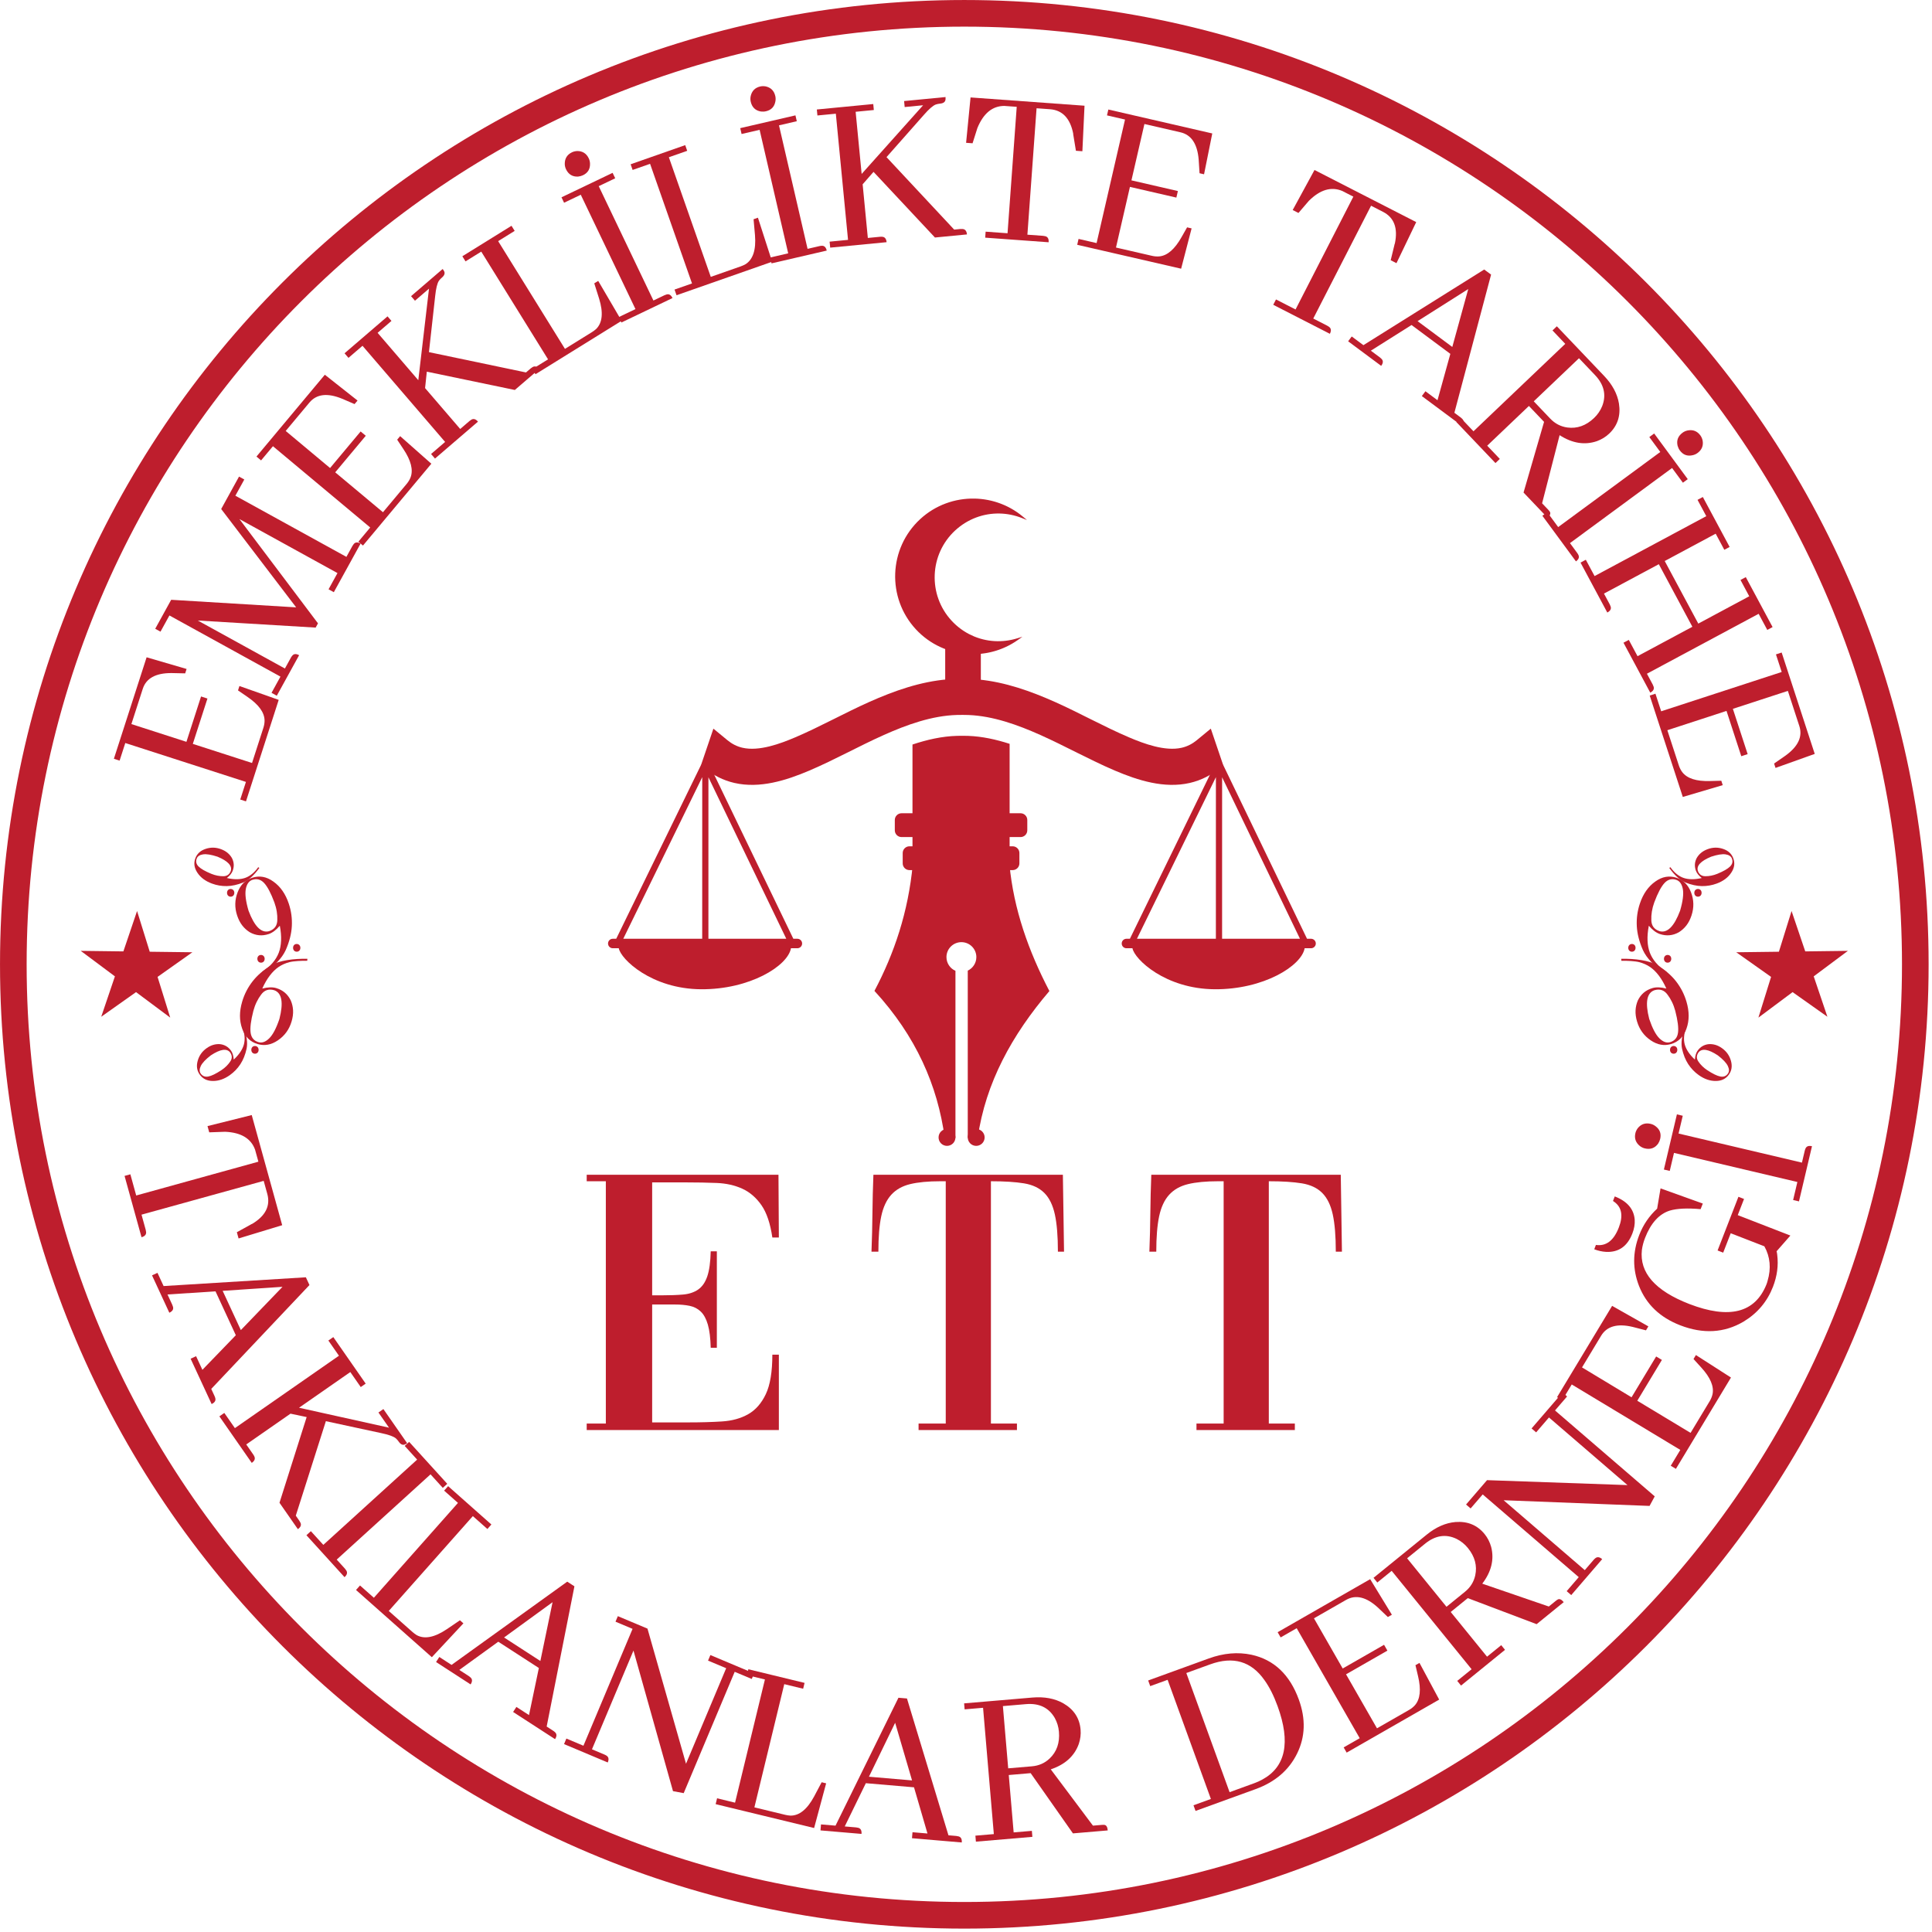 <svg width="435" height="435" viewBox="0 0 435 435" fill="none" xmlns="http://www.w3.org/2000/svg">
<path d="M28.045 264.763L29.351 264.401L30.669 269.171L58.178 261.561L57.428 258.849C56.516 256.328 54.27 254.987 50.694 254.823L47.109 254.951L46.721 253.547L56.678 251.06L63.538 275.859L53.718 278.845L53.329 277.44L56.471 275.707C56.528 275.653 56.624 275.611 56.758 275.572C59.788 273.763 60.928 271.501 60.177 268.791L59.372 265.879L31.864 273.487L32.808 276.901C32.853 277.068 32.883 277.239 32.897 277.416C32.944 277.979 32.6 278.364 31.864 278.568L28.045 264.763Z" fill="#BE1E2D"/>
<path d="M63.607 289.735L50.133 290.638L54.227 299.477L63.607 289.735ZM42.92 305.921L44.148 305.351L45.571 308.422L53.097 300.633L48.523 290.754L37.714 291.457L38.785 293.77C38.858 293.929 38.913 294.094 38.958 294.266C39.096 294.814 38.819 295.249 38.126 295.569L34.23 287.155L35.458 286.589L36.836 289.563L68.867 287.589L69.677 289.335L47.563 312.722L48.307 314.329C48.38 314.486 48.438 314.651 48.479 314.823C48.617 315.373 48.34 315.807 47.647 316.127L42.92 305.921Z" fill="#BE1E2D"/>
<path d="M49.395 318.902L50.506 318.129L52.887 321.549L76.315 305.248L73.935 301.826L75.047 301.054L82.335 311.529L81.223 312.304L78.874 308.925L67.33 316.957L87.59 321.45L85.209 318.032L86.321 317.258L91.675 324.953C91.533 325.052 91.379 325.137 91.218 325.208C90.702 325.44 90.226 325.241 89.79 324.616C89.593 324.33 89.375 324.08 89.141 323.862C88.619 323.42 87.494 323.018 85.763 322.657L73.371 319.985L66.599 341.258L67.402 342.412C67.502 342.556 67.586 342.708 67.658 342.87C67.889 343.385 67.691 343.861 67.065 344.297L62.929 338.356L69.047 319.06L65.407 318.294L55.445 325.225L57.021 327.492C57.121 327.634 57.203 327.786 57.277 327.948C57.507 328.464 57.31 328.94 56.683 329.377L49.395 318.902Z" fill="#BE1E2D"/>
<path d="M68.994 345.664L69.995 344.752L72.798 347.836L93.92 328.64L91.119 325.558L92.12 324.646L100.702 334.09L99.7 335.001L96.934 331.956L75.81 351.15L77.667 353.193C77.783 353.322 77.886 353.464 77.979 353.614C78.274 354.096 78.14 354.593 77.575 355.106L68.994 345.664Z" fill="#BE1E2D"/>
<path d="M80.162 357.993L81.061 356.98L84.18 359.744L103.114 338.387L99.996 335.624L100.894 334.612L110.637 343.248L109.74 344.263L106.465 341.359L87.529 362.715L92.869 367.449C93.154 367.701 93.477 367.943 93.836 368.167C95.589 369.117 97.838 368.677 100.581 366.837L103.558 364.815L104.338 365.505L97.233 373.128L80.162 357.993Z" fill="#BE1E2D"/>
<path d="M124.413 360.742L113.493 368.685L121.666 373.982L124.413 360.742ZM115.53 385.458L116.268 384.323L119.109 386.162L121.326 375.559L112.19 369.641L103.417 375.995L105.56 377.383C105.705 377.478 105.84 377.587 105.968 377.71C106.377 378.099 106.374 378.614 105.96 379.255L98.18 374.214L98.914 373.077L101.669 374.862L127.718 356.118L129.336 357.166L123.085 388.742L124.572 389.705C124.717 389.799 124.854 389.909 124.98 390.031C125.389 390.422 125.386 390.937 124.97 391.577L115.53 385.458Z" fill="#BE1E2D"/>
<path d="M159.947 372.644L169.788 376.783L169.264 378.031L165.423 376.416L153.939 403.735L151.528 403.286L142.631 371.636L133.284 393.867L136.117 395.058C136.277 395.124 136.429 395.207 136.577 395.306C137.048 395.616 137.136 396.126 136.84 396.83L126.999 392.692L127.523 391.444L131.364 393.059L142.425 366.747L138.584 365.132L139.109 363.886L145.783 366.69L154.46 397.118L163.503 375.608L159.421 373.894L159.947 372.644Z" fill="#BE1E2D"/>
<path d="M161.134 406.213L161.452 404.897L165.502 405.879L172.227 378.141L168.178 377.16L168.498 375.844L181.152 378.911L180.832 380.227L176.58 379.196L169.855 406.935L176.788 408.616C177.162 408.707 177.556 408.767 177.978 408.796C179.974 408.816 181.754 407.373 183.316 404.464L184.999 401.283L186.011 401.527L183.303 411.588L161.134 406.213Z" fill="#BE1E2D"/>
<path d="M201.546 387.893L195.648 400.038L205.352 400.869L201.546 387.893ZM205.338 413.883L205.454 412.534L208.826 412.822L205.794 402.422L194.948 401.495L190.197 411.233L192.74 411.449C192.912 411.463 193.082 411.497 193.254 411.543C193.797 411.697 194.038 412.153 193.973 412.913L184.737 412.125L184.852 410.775L188.121 411.054L202.289 382.258L204.209 382.423L213.549 413.226L215.313 413.375C215.486 413.393 215.657 413.425 215.829 413.473C216.372 413.623 216.613 414.082 216.548 414.841L205.338 413.883Z" fill="#BE1E2D"/>
<path d="M225.807 384.137L227.002 398.149L232.346 397.695C233.902 397.561 235.228 396.979 236.327 395.943C237.938 394.412 238.638 392.4 238.424 389.909C238.331 388.804 238.015 387.767 237.482 386.801C236.132 384.479 233.971 383.443 230.995 383.695L225.807 384.137ZM219.73 414.66L219.615 413.309L223.767 412.955L221.343 384.517L217.191 384.872L217.076 383.523L232.438 382.213C235.136 381.984 237.454 382.413 239.395 383.501C241.776 384.868 243.078 386.847 243.299 389.441C243.391 390.513 243.255 391.589 242.894 392.665C241.907 395.397 239.804 397.301 236.586 398.377L246.083 411.053L248.055 410.887C248.295 410.867 248.504 410.865 248.68 410.885C249.106 410.953 249.35 411.369 249.415 412.129L241.578 412.796L232.058 399.233L227.128 399.655L228.23 412.575L232.331 412.225L232.446 413.576L219.73 414.66Z" fill="#BE1E2D"/>
<path d="M267.106 376.69L276.848 403.518L282.378 401.507C283.032 401.272 283.65 400.992 284.236 400.668C289.474 397.804 290.62 392.311 287.669 384.183C286.804 381.802 285.813 379.834 284.694 378.282C281.716 374.044 277.646 372.862 272.49 374.735L267.106 376.69ZM272.176 373.407C275.505 372.199 278.709 371.922 281.792 372.578C286.853 373.695 290.402 377.059 292.441 382.672C294.017 387.014 293.893 391.05 292.069 394.775C290.226 398.55 287.101 401.235 282.694 402.835L269.184 407.74L268.721 406.468L272.637 405.046L262.896 378.218L258.978 379.64L258.517 378.368L272.176 373.407Z" fill="#BE1E2D"/>
<path d="M312.484 364.083L310.635 362.32C310.536 362.219 310.403 362.092 310.24 361.946C307.631 359.56 305.243 358.987 303.073 360.231L295.844 364.374L302.317 375.671L311.627 370.336L312.379 371.647L303.068 376.983L310.035 389.138L317.265 384.995C317.777 384.702 318.216 384.348 318.581 383.94C319.764 382.583 319.999 380.407 319.284 377.414L318.699 374.927L319.604 374.411L324.039 382.674L303.207 394.611L302.533 393.436L306.148 391.366L291.957 366.602L288.343 368.672L287.669 367.498L308.501 355.559L313.388 363.564L312.484 364.083Z" fill="#BE1E2D"/>
<path d="M316.82 350.859L325.685 361.774L329.849 358.391C331.063 357.406 331.832 356.178 332.157 354.706C332.628 352.534 332.076 350.476 330.501 348.536C329.8 347.674 328.957 346.995 327.972 346.498C325.551 345.332 323.181 345.692 320.861 347.574L316.82 350.859ZM328.959 379.514L328.104 378.463L331.339 375.836L313.344 353.682L310.109 356.31L309.256 355.258L321.223 345.539C323.324 343.831 325.483 342.883 327.699 342.692C330.436 342.482 332.625 343.387 334.268 345.408C334.947 346.246 335.439 347.208 335.745 348.303C336.465 351.116 335.797 353.875 333.74 356.572L348.723 361.716L350.257 360.468C350.447 360.315 350.62 360.198 350.776 360.114C351.165 359.934 351.601 360.14 352.081 360.731L345.977 365.69L330.479 359.826L326.637 362.946L334.815 373.011L338.009 370.419L338.863 371.468L328.959 379.514Z" fill="#BE1E2D"/>
<path d="M344.842 321.622L351.81 313.533L352.835 314.416L350.117 317.572L372.573 336.912L371.405 339.066L338.55 337.786L356.822 353.522L358.827 351.196C358.941 351.062 359.069 350.944 359.207 350.833C359.647 350.482 360.159 350.553 360.738 351.052L353.77 359.144L352.745 358.26L355.465 355.101L333.837 336.477L331.118 339.634L330.091 338.75L334.815 333.264L366.437 334.377L348.758 319.15L345.869 322.505L344.842 321.622Z" fill="#BE1E2D"/>
<path d="M370.6 299.534L368.128 298.895C367.992 298.852 367.814 298.807 367.601 298.76C364.161 297.943 361.794 298.604 360.504 300.744L356.2 307.88L367.352 314.606L372.892 305.416L374.184 306.196L368.645 315.386L380.642 322.619L384.946 315.483C385.25 314.978 385.464 314.456 385.584 313.922C385.957 312.16 385.104 310.146 383.024 307.878L381.305 305.99L381.844 305.096L389.737 310.162L377.338 330.722L376.178 330.024L378.33 326.454L353.888 311.718L351.737 315.284L350.577 314.586L362.976 294.024L371.137 298.642L370.6 299.534Z" fill="#BE1E2D"/>
<path d="M386.724 281.552L387.986 282.041L389.682 277.672L397.257 280.611C398.572 282.983 398.813 285.575 397.985 288.379C397.918 288.652 397.832 288.917 397.733 289.176C395.168 295.593 389.38 297.071 380.368 293.609C372.664 290.621 369.102 286.557 369.68 281.417C369.801 280.533 370.036 279.639 370.388 278.733C371.681 275.4 373.54 273.344 375.962 272.572C377.602 272.091 379.917 271.981 382.904 272.248L383.394 270.985L373.88 267.573L373.114 272.136C371.32 273.785 369.976 275.761 369.085 278.059C367.578 281.943 367.562 285.773 369.038 289.549C370.674 293.687 373.758 296.633 378.29 298.391C383.47 300.401 388.232 300.127 392.577 297.567C395.692 295.685 397.894 293.076 399.19 289.743C400.132 287.313 400.452 284.905 400.149 282.516C400.12 282.207 400.073 281.947 400.006 281.733L403.113 278.191L391.265 273.593L392.678 269.951L391.417 269.463L386.724 281.552ZM364.482 276.384C365.488 273.796 365.168 271.883 363.525 270.649C363.408 270.567 363.29 270.484 363.173 270.403L363.57 269.381C366.385 270.473 367.884 272.229 368.064 274.645C368.125 275.636 367.948 276.668 367.533 277.736C366.416 280.617 364.448 281.996 361.628 281.869C360.718 281.815 359.826 281.617 358.953 281.279L359.329 280.305C361.622 280.636 363.34 279.331 364.482 276.384Z" fill="#BE1E2D"/>
<path d="M405.049 270.498L403.732 270.187L404.688 266.133L376.909 259.581L375.952 263.637L374.633 263.326L377.564 250.906L378.881 251.217L377.936 255.222L405.716 261.771L406.35 259.085C406.389 258.917 406.446 258.751 406.52 258.591C406.748 258.075 407.236 257.905 407.978 258.079L405.049 270.498ZM372.76 253.573C373.73 254.302 374.076 255.257 373.797 256.439C373.708 256.81 373.553 257.167 373.33 257.507C372.594 258.511 371.601 258.863 370.352 258.57C369.945 258.474 369.577 258.298 369.244 258.041C368.282 257.279 367.941 256.307 368.22 255.125C368.306 254.751 368.484 254.383 368.748 254.018C369.502 253.09 370.47 252.765 371.654 253.043C372.06 253.139 372.428 253.317 372.76 253.573Z" fill="#BE1E2D"/>
<path d="M41.692 151.612L39.139 151.555C38.998 151.546 38.816 151.542 38.595 151.544C35.06 151.535 32.908 152.719 32.142 155.099L29.584 163.03L41.976 167.027L45.268 156.815L46.707 157.279L43.414 167.49L56.748 171.79L59.306 163.859C59.486 163.298 59.575 162.742 59.568 162.194C59.53 160.392 58.239 158.627 55.695 156.894L53.59 155.45L53.91 154.458L62.752 157.583L55.384 180.434L54.095 180.018L55.374 176.052L28.21 167.294L26.93 171.259L25.642 170.843L33.01 147.992L42.012 150.622L41.692 151.612Z" fill="#BE1E2D"/>
<path d="M55.007 107.962L52.995 111.612L77.995 125.382L79.353 122.919C79.438 122.767 79.535 122.624 79.65 122.487C80.01 122.052 80.525 122.018 81.193 122.387L75.162 133.335L73.977 132.682L75.985 129.032L53.905 116.87L71.594 140.35L71.069 141.307L44.535 139.714L64.149 150.519L65.507 148.056C65.59 147.904 65.691 147.76 65.806 147.626C66.165 147.188 66.677 147.155 67.347 147.523L62.321 156.647L61.137 155.994L63.146 152.344L38.146 138.574L36.135 142.223L34.949 141.57L38.542 135.046L66.681 136.75L49.801 114.608L53.819 107.308L55.007 107.962Z" fill="#BE1E2D"/>
<path d="M79.833 90.983L77.486 89.973C77.358 89.91 77.192 89.838 76.986 89.76C73.713 88.425 71.274 88.717 69.67 90.636L64.326 97.031L74.318 105.378L81.198 97.147L82.358 98.115L75.477 106.348L86.229 115.332L91.573 108.937C91.95 108.484 92.241 108.001 92.441 107.49C93.081 105.808 92.543 103.685 90.835 101.126L89.425 98.999L90.093 98.198L97.12 104.41L81.725 122.834L80.685 121.966L83.357 118.768L61.454 100.468L58.782 103.665L57.745 102.796L73.138 84.372L80.501 90.184L79.833 90.983Z" fill="#BE1E2D"/>
<path d="M97.941 103.248L97.058 102.221L100.22 99.505L81.62 77.856L78.461 80.572L77.578 79.544L87.256 71.229L88.137 72.256L85.018 74.937L94.182 85.604L96.593 64.993L93.433 67.708L92.55 66.681L99.661 60.572C99.776 60.704 99.873 60.848 99.961 61C100.246 61.491 100.096 61.984 99.517 62.481C99.253 62.708 99.024 62.949 98.833 63.205C98.446 63.768 98.161 64.928 97.978 66.687L96.58 79.285L118.43 83.859L119.5 82.943C119.632 82.831 119.773 82.731 119.928 82.643C120.416 82.36 120.91 82.508 121.408 83.087L115.917 87.805L96.1 83.681L95.709 87.381L103.618 96.587L105.712 94.788C105.842 94.676 105.985 94.576 106.138 94.488C106.63 94.205 107.124 94.355 107.62 94.933L97.941 103.248Z" fill="#BE1E2D"/>
<path d="M120.569 84.257L119.854 83.106L123.397 80.91L108.357 56.653L104.815 58.849L104.101 57.698L115.167 50.837L115.881 51.987L112.162 54.293L127.202 78.55L133.266 74.79C133.593 74.589 133.914 74.349 134.23 74.07C135.646 72.663 135.866 70.382 134.89 67.228L133.803 63.794L134.69 63.246L139.957 72.236L120.569 84.257Z" fill="#BE1E2D"/>
<path d="M132.845 36.849C132.885 38.062 132.358 38.93 131.262 39.454C130.915 39.618 130.542 39.721 130.139 39.761C128.894 39.817 127.994 39.265 127.439 38.105C127.262 37.73 127.167 37.333 127.159 36.913C127.15 35.685 127.694 34.81 128.79 34.286C129.134 34.121 129.531 34.026 129.982 34.004C131.177 34.009 132.038 34.56 132.562 35.656C132.742 36.032 132.835 36.43 132.845 36.849ZM139.905 72.616L139.321 71.393L143.079 69.596L130.765 43.848L127.005 45.646L126.423 44.425L137.933 38.918L138.518 40.14L134.806 41.916L147.121 67.662L149.611 66.472C149.767 66.397 149.931 66.338 150.103 66.293C150.65 66.149 151.089 66.421 151.418 67.109L139.905 72.616Z" fill="#BE1E2D"/>
<path d="M152.324 66.477L151.874 65.198L155.808 63.821L146.369 36.885L142.438 38.262L141.99 36.985L154.278 32.678L154.726 33.957L150.597 35.403L160.034 62.339L166.769 59.979C167.129 59.854 167.494 59.689 167.864 59.486C169.55 58.417 170.258 56.238 169.989 52.946L169.67 49.361L170.654 49.017L173.852 58.933L152.324 66.477Z" fill="#BE1E2D"/>
<path d="M174.579 22.851C174.355 24.044 173.651 24.776 172.468 25.049C172.095 25.136 171.708 25.155 171.304 25.105C170.079 24.889 169.32 24.156 169.032 22.905C168.938 22.499 168.932 22.092 169.014 21.679C169.272 20.48 169.991 19.743 171.176 19.468C171.548 19.381 171.956 19.377 172.402 19.452C173.568 19.716 174.287 20.441 174.563 21.625C174.656 22.031 174.662 22.44 174.579 22.851ZM173.714 59.297L173.407 57.979L177.466 57.039L171.031 29.232L166.971 30.171L166.666 28.852L179.098 25.975L179.402 27.293L175.394 28.221L181.828 56.029L184.519 55.407C184.688 55.367 184.862 55.345 185.039 55.339C185.603 55.316 185.972 55.676 186.143 56.42L173.714 59.297Z" fill="#BE1E2D"/>
<path d="M186.923 55.757L186.791 54.409L190.939 54.008L188.193 25.599L184.045 26L183.915 24.651L196.617 23.425L196.748 24.771L192.651 25.169L194.004 39.166L207.84 23.701L203.693 24.101L203.563 22.753L212.895 21.852C212.911 22.025 212.911 22.198 212.893 22.374C212.843 22.938 212.439 23.256 211.677 23.329C211.332 23.362 211.005 23.429 210.703 23.529C210.063 23.765 209.161 24.549 208 25.882L199.604 35.38L214.839 51.698L216.237 51.562C216.409 51.546 216.584 51.547 216.76 51.565C217.324 51.615 217.643 52.021 217.716 52.782L210.509 53.478L196.68 38.697L194.229 41.498L195.397 53.577L198.144 53.312C198.317 53.294 198.492 53.297 198.669 53.313C199.229 53.364 199.551 53.77 199.623 54.529L186.923 55.757Z" fill="#BE1E2D"/>
<path d="M221.822 53.511L221.92 52.16L226.854 52.519L228.92 24.051L226.116 23.848C223.432 23.861 221.414 25.527 220.061 28.839L218.977 32.26L217.522 32.154L218.524 21.939L244.185 23.802L243.704 34.052L242.249 33.947L241.67 30.407C241.64 30.335 241.63 30.231 241.641 30.092C240.952 26.63 239.204 24.796 236.402 24.593L233.388 24.375L231.324 52.843L234.854 53.097C235.029 53.111 235.2 53.142 235.37 53.188C235.916 53.332 236.162 53.785 236.106 54.547L221.822 53.511Z" fill="#BE1E2D"/>
<path d="M270.084 39.008L269.923 36.46C269.919 36.316 269.907 36.135 269.887 35.917C269.593 32.393 268.228 30.351 265.792 29.789L257.672 27.92L254.751 40.608L265.207 43.016L264.865 44.488L254.411 42.081L251.268 55.735L259.389 57.603C259.964 57.736 260.524 57.776 261.072 57.724C262.863 57.532 264.509 56.092 266.019 53.411L267.28 51.189L268.295 51.424L265.937 60.5L242.54 55.115L242.843 53.795L246.904 54.729L253.305 26.915L249.245 25.98L249.551 24.66L272.948 30.047L271.1 39.241L270.084 39.008Z" fill="#BE1E2D"/>
<path d="M286.679 68.627L287.297 67.422L291.701 69.678L304.714 44.276L302.211 42.992C299.735 41.959 297.229 42.703 294.69 45.226L292.357 47.951L291.058 47.287L295.967 38.274L318.869 50.006L314.422 59.255L313.123 58.591L313.973 55.104C313.973 55.027 314.005 54.927 314.069 54.803C314.785 51.348 313.893 48.978 311.389 47.695L308.701 46.318L295.687 71.72L298.839 73.335C298.993 73.414 299.141 73.51 299.279 73.619C299.725 73.964 299.774 74.479 299.427 75.158L286.679 68.627Z" fill="#BE1E2D"/>
<path d="M330.583 65.082L319.176 72.308L326.993 78.119L330.583 65.082ZM320.135 89.179L320.944 88.092L323.66 90.112L326.552 79.672L317.816 73.179L308.653 78.958L310.701 80.48C310.839 80.583 310.968 80.702 311.088 80.832C311.471 81.248 311.436 81.763 310.98 82.375L303.54 76.844L304.347 75.758L306.98 77.715L334.177 60.682L335.725 61.83L327.463 92.939L328.884 93.996C329.023 94.099 329.153 94.218 329.272 94.348C329.655 94.762 329.617 95.278 329.164 95.891L320.135 89.179Z" fill="#BE1E2D"/>
<path d="M355.516 80.66L345.335 90.36L349.035 94.244C350.112 95.376 351.399 96.046 352.891 96.254C355.094 96.552 357.1 95.839 358.911 94.115C359.716 93.35 360.326 92.455 360.744 91.434C361.714 88.928 361.168 86.594 359.108 84.431L355.516 80.66ZM327.908 95.023L328.887 94.088L331.762 97.106L352.427 77.418L349.552 74.402L350.532 73.467L361.166 84.628C363.036 86.588 364.151 88.666 364.515 90.862C364.942 93.574 364.211 95.827 362.326 97.624C361.546 98.366 360.624 98.932 359.559 99.326C356.811 100.266 354.008 99.816 351.155 97.98L347.211 113.32L348.576 114.752C348.743 114.928 348.875 115.092 348.968 115.242C349.18 115.615 349.011 116.066 348.458 116.592L343.034 110.899L347.655 94.986L344.242 91.403L334.852 100.35L337.69 103.327L336.711 104.262L327.908 95.023Z" fill="#BE1E2D"/>
<path d="M381.087 102.497C379.904 102.764 378.952 102.409 378.232 101.429C378.005 101.121 377.836 100.773 377.723 100.383C377.435 99.172 377.808 98.185 378.843 97.424C379.179 97.177 379.551 97.011 379.963 96.924C381.167 96.687 382.128 97.055 382.848 98.035C383.073 98.341 383.241 98.716 383.348 99.153C383.565 100.329 383.185 101.279 382.207 101.997C381.871 102.244 381.499 102.411 381.087 102.497ZM347.273 116.123L348.364 115.32L350.833 118.676L373.824 101.763L371.355 98.407L372.445 97.605L380.007 107.884L378.915 108.685L376.477 105.371L353.488 122.284L355.121 124.508C355.225 124.647 355.313 124.799 355.389 124.959C355.633 125.468 355.448 125.949 354.835 126.401L347.273 116.123Z" fill="#BE1E2D"/>
<path d="M355.863 126.672L357.056 126.032L359.027 129.704L384.179 116.216L382.209 112.544L383.403 111.903L389.435 123.149L388.239 123.789L386.295 120.163L374.82 126.316L382.379 140.408L393.851 134.255L391.883 130.583L393.076 129.943L399.107 141.188L397.912 141.828L395.968 138.201L370.816 151.691L372.119 154.123C372.201 154.276 372.267 154.437 372.32 154.607C372.491 155.144 372.24 155.595 371.565 155.956L365.536 144.711L366.729 144.071L368.699 147.743L381.047 141.121L373.491 127.031L361.143 133.651L362.447 136.084C362.528 136.237 362.595 136.397 362.647 136.568C362.819 137.105 362.565 137.556 361.892 137.917L355.863 126.672Z" fill="#BE1E2D"/>
<path d="M399.445 171.912L401.546 170.458C401.666 170.382 401.815 170.278 401.991 170.148C404.861 168.08 405.906 165.857 405.131 163.482L402.546 155.558L390.167 159.598L393.495 169.798L392.059 170.266L388.733 160.066L375.413 164.412L377.997 172.334C378.181 172.894 378.434 173.397 378.762 173.837C379.851 175.273 381.931 175.944 385.009 175.854L387.562 175.788L387.883 176.778L378.891 179.438L371.443 156.612L372.731 156.193L374.023 160.153L401.157 151.301L399.865 147.34L401.151 146.92L408.599 169.746L399.769 172.901L399.445 171.912Z" fill="#BE1E2D"/>
<path d="M3 217.12C3 335.376 98.865 431.24 217.12 431.24C335.376 431.24 431.241 335.376 431.241 217.12C431.241 98.864 335.376 3 217.12 3C98.865 3 3 98.864 3 217.12Z" stroke="#BE1E2D" stroke-width="5.995" stroke-miterlimit="10"/>
<path d="M146.837 320.26H155.197C157.838 320.26 160.295 320.19 162.566 320.046C164.834 319.903 166.802 319.355 168.47 318.408C170.135 317.46 171.455 315.952 172.434 313.883C173.41 311.815 173.899 308.855 173.899 305.007H175.365V321.984H132.099V320.519H136.407V265.964H132.099V264.499H175.278L175.365 278.632H173.899C173.439 275.474 172.619 273.046 171.442 271.351C170.263 269.656 168.827 268.42 167.134 267.644C165.438 266.87 163.513 266.438 161.359 266.351C159.205 266.266 156.891 266.222 154.422 266.222H146.837V291.647H149.078C150.858 291.647 152.423 291.591 153.774 291.475C155.123 291.36 156.259 290.987 157.179 290.355C158.097 289.723 158.787 288.732 159.247 287.382C159.707 286.032 159.966 284.148 160.023 281.736H161.402V303.455H160.023C159.966 301.272 159.75 299.534 159.377 298.24C159.002 296.948 158.473 295.971 157.782 295.31C157.093 294.651 156.259 294.219 155.282 294.018C154.306 293.816 153.185 293.715 151.922 293.715H146.837V320.26Z" fill="#BE1E2D"/>
<path d="M212.94 265.964H211.734C208.976 265.964 206.706 266.179 204.926 266.611C203.144 267.042 201.722 267.846 200.659 269.023C199.595 270.202 198.85 271.811 198.418 273.85C197.987 275.89 197.772 278.547 197.772 281.823H196.22C196.335 278.835 196.407 275.932 196.436 273.118C196.464 270.303 196.535 267.43 196.651 264.499H239.312C239.37 267.43 239.414 270.303 239.443 273.118C239.471 275.932 239.515 278.835 239.572 281.823H238.194C238.194 278.318 237.963 275.518 237.503 273.419C237.043 271.323 236.254 269.714 235.132 268.592C234.012 267.472 232.49 266.755 230.566 266.438C228.64 266.123 226.155 265.964 223.11 265.964V320.519H228.971V321.984H206.822V320.519H212.94V265.964Z" fill="#BE1E2D"/>
<path d="M275.51 265.964H274.304C271.546 265.964 269.276 266.179 267.496 266.611C265.714 267.042 264.292 267.846 263.229 269.023C262.165 270.202 261.42 271.811 260.988 273.85C260.557 275.89 260.342 278.547 260.342 281.823H258.79C258.905 278.835 258.977 275.932 259.006 273.118C259.034 270.303 259.105 267.43 259.221 264.499H301.882C301.94 267.43 301.984 270.303 302.013 273.118C302.041 275.932 302.085 278.835 302.142 281.823H300.764C300.764 278.318 300.533 275.518 300.073 273.419C299.613 271.323 298.824 269.714 297.702 268.592C296.582 267.472 295.06 266.755 293.136 266.438C291.21 266.123 288.725 265.964 285.68 265.964V320.519H291.541V321.984H269.392V320.519H275.51V265.964Z" fill="#BE1E2D"/>
<path d="M219.523 147.285C219.63 147.282 219.738 147.275 219.845 147.271C219.989 147.265 220.133 147.259 220.275 147.25C220.387 147.242 220.499 147.231 220.611 147.221C220.75 147.209 220.889 147.198 221.027 147.182C221.141 147.17 221.254 147.154 221.367 147.139C221.505 147.122 221.641 147.103 221.775 147.082C221.89 147.065 222.005 147.045 222.119 147.025C222.254 147.001 222.389 146.977 222.522 146.95C222.637 146.927 222.75 146.903 222.865 146.878C222.998 146.849 223.131 146.818 223.265 146.785C223.378 146.758 223.491 146.729 223.605 146.698C223.737 146.663 223.87 146.626 224.002 146.587C224.114 146.555 224.226 146.521 224.337 146.486C224.47 146.445 224.602 146.401 224.734 146.355C224.843 146.318 224.953 146.281 225.062 146.242C225.195 146.193 225.327 146.142 225.459 146.09C225.566 146.049 225.673 146.007 225.779 145.963C225.913 145.909 226.045 145.85 226.178 145.791C226.281 145.746 226.385 145.701 226.486 145.653C226.622 145.59 226.755 145.523 226.89 145.457C226.987 145.407 227.086 145.359 227.183 145.309C227.323 145.237 227.461 145.159 227.598 145.082C227.689 145.031 227.779 144.983 227.869 144.931C228.021 144.843 228.171 144.75 228.321 144.657C228.394 144.611 228.469 144.567 228.541 144.521C228.762 144.378 228.982 144.231 229.199 144.077L230.198 143.369L229.987 143.433L229.027 143.727C227.347 144.241 225.635 144.442 223.961 144.35C223.766 144.338 223.57 144.323 223.375 144.303C223.319 144.298 223.263 144.293 223.207 144.286C223.045 144.269 222.883 144.249 222.722 144.225C222.677 144.218 222.63 144.213 222.585 144.206C222.382 144.174 222.179 144.139 221.979 144.099C221.945 144.093 221.911 144.085 221.877 144.078C221.707 144.043 221.541 144.005 221.373 143.965C221.319 143.951 221.266 143.938 221.211 143.923C221.039 143.879 220.867 143.831 220.695 143.781C220.67 143.773 220.643 143.766 220.617 143.758C220.421 143.698 220.226 143.634 220.031 143.566C219.986 143.55 219.942 143.533 219.897 143.517C219.743 143.461 219.591 143.402 219.441 143.342C219.39 143.322 219.341 143.302 219.291 143.282C218.913 143.123 218.541 142.949 218.174 142.758C218.126 142.733 218.077 142.706 218.027 142.679C217.885 142.603 217.742 142.523 217.601 142.441C217.559 142.417 217.517 142.393 217.475 142.367C217.298 142.262 217.123 142.153 216.95 142.039C216.919 142.019 216.89 141.998 216.859 141.978C216.717 141.883 216.574 141.785 216.434 141.683C216.386 141.647 216.337 141.613 216.289 141.577C216.149 141.473 216.01 141.367 215.874 141.258C215.846 141.235 215.817 141.214 215.789 141.191C215.627 141.061 215.469 140.925 215.311 140.786C215.271 140.751 215.233 140.714 215.193 140.678C215.071 140.569 214.953 140.458 214.835 140.343C214.791 140.302 214.747 140.259 214.705 140.217C214.554 140.067 214.406 139.917 214.261 139.759C208.877 133.939 209.233 124.826 215.051 119.443C215.209 119.298 215.369 119.158 215.53 119.021C215.577 118.982 215.623 118.943 215.67 118.905C215.797 118.801 215.923 118.699 216.051 118.599C216.095 118.566 216.137 118.533 216.181 118.501C216.346 118.375 216.515 118.253 216.686 118.135C216.717 118.114 216.749 118.093 216.781 118.071C216.923 117.975 217.067 117.881 217.214 117.79C217.266 117.757 217.318 117.725 217.37 117.693C217.517 117.605 217.663 117.518 217.811 117.435C217.845 117.417 217.878 117.397 217.913 117.378C218.093 117.278 218.274 117.183 218.457 117.093C218.503 117.07 218.55 117.049 218.597 117.026C218.741 116.957 218.885 116.89 219.03 116.826C219.083 116.802 219.137 116.778 219.191 116.755C219.375 116.677 219.562 116.601 219.749 116.53C219.753 116.529 219.755 116.527 219.759 116.526C219.951 116.454 220.145 116.387 220.338 116.323C220.393 116.306 220.446 116.289 220.501 116.273C220.651 116.225 220.805 116.179 220.958 116.137C221.006 116.123 221.055 116.109 221.105 116.095C221.302 116.043 221.499 115.994 221.698 115.95C221.729 115.943 221.758 115.938 221.789 115.933C221.959 115.895 222.131 115.862 222.303 115.831C222.361 115.822 222.417 115.813 222.473 115.803C222.641 115.777 222.809 115.751 222.977 115.73C223.014 115.726 223.05 115.721 223.087 115.715C223.29 115.691 223.493 115.673 223.697 115.657C223.743 115.654 223.79 115.651 223.837 115.649C223.999 115.638 224.162 115.63 224.325 115.625C224.381 115.623 224.437 115.622 224.493 115.621C224.691 115.617 224.89 115.617 225.089 115.621C226.763 115.659 228.453 115.993 230.085 116.635L231.222 117.083L230.283 116.301C230.079 116.13 229.871 115.966 229.661 115.806C229.591 115.753 229.521 115.705 229.451 115.653C229.309 115.549 229.167 115.443 229.023 115.345C228.938 115.285 228.851 115.23 228.766 115.173C228.634 115.086 228.502 114.998 228.369 114.914C228.277 114.857 228.182 114.802 228.089 114.746C227.959 114.669 227.831 114.59 227.701 114.517C227.603 114.462 227.505 114.41 227.407 114.357C227.278 114.287 227.149 114.218 227.018 114.151C226.918 114.101 226.817 114.051 226.715 114.002C226.585 113.939 226.455 113.878 226.325 113.818C226.221 113.771 226.117 113.726 226.013 113.682C225.882 113.625 225.75 113.57 225.618 113.517C225.514 113.475 225.409 113.434 225.302 113.394C225.17 113.343 225.037 113.295 224.902 113.249C224.797 113.211 224.69 113.174 224.583 113.139C224.447 113.094 224.313 113.053 224.177 113.011C224.07 112.979 223.963 112.947 223.855 112.917C223.718 112.878 223.581 112.842 223.442 112.806C223.335 112.779 223.229 112.751 223.122 112.726C222.982 112.693 222.841 112.663 222.699 112.634C222.593 112.611 222.487 112.589 222.382 112.569C222.238 112.541 222.093 112.517 221.947 112.493C221.845 112.475 221.741 112.457 221.638 112.442C221.486 112.419 221.334 112.402 221.182 112.383C221.085 112.371 220.987 112.358 220.89 112.349C220.725 112.331 220.558 112.319 220.393 112.306C220.307 112.301 220.223 112.291 220.139 112.286C219.911 112.273 219.683 112.263 219.455 112.259C215.042 112.163 210.607 113.718 207.169 116.898C200.07 123.465 199.638 134.583 206.205 141.682C209.397 145.134 213.719 147.029 218.145 147.263C218.353 147.275 218.562 147.285 218.771 147.287C218.867 147.29 218.965 147.287 219.062 147.287C219.215 147.287 219.37 147.289 219.523 147.285Z" fill="#BE1E2D"/>
<path fill-rule="evenodd" clip-rule="evenodd" d="M227.283 194.624C228.236 204.74 231.583 214.14 236.276 223.14C227.871 232.996 221.907 243.795 220.133 256.208H217.896V218.543C219.04 218.003 219.831 216.841 219.831 215.493C219.831 213.636 218.324 212.131 216.467 212.131C214.607 212.131 213.1 213.636 213.1 215.493C213.1 216.876 213.933 218.065 215.125 218.583V256.208H212.711C211.115 244.411 206.249 233.291 196.885 223.105C201.347 214.667 204.499 205.357 205.515 194.624H227.283Z" fill="#BE1E2D"/>
<path fill-rule="evenodd" clip-rule="evenodd" d="M205.451 195.281H227.321V167.477C224.293 166.498 221.168 165.809 218.039 165.689C217.303 165.661 216.247 165.659 215.492 165.681C212.104 165.77 208.717 166.542 205.451 167.634V195.281Z" fill="#BE1E2D"/>
<path fill-rule="evenodd" clip-rule="evenodd" d="M213.223 254.199C214.273 254.199 215.123 255.05 215.123 256.099C215.123 257.148 214.273 257.999 213.223 257.999C212.172 257.999 211.323 257.148 211.323 256.099C211.323 255.05 212.172 254.199 213.223 254.199Z" fill="#BE1E2D"/>
<path fill-rule="evenodd" clip-rule="evenodd" d="M219.793 254.199C220.844 254.199 221.695 255.05 221.695 256.099C221.695 257.148 220.844 257.999 219.793 257.999C218.744 257.999 217.895 257.148 217.895 256.099C217.895 255.05 218.744 254.199 219.793 254.199Z" fill="#BE1E2D"/>
<path fill-rule="evenodd" clip-rule="evenodd" d="M204.76 190.549H228.009C228.843 190.549 229.523 191.229 229.523 192.062V194.397C229.523 195.229 228.843 195.91 228.009 195.91H204.76C203.928 195.91 203.248 195.229 203.248 194.397V192.062C203.248 191.229 203.928 190.549 204.76 190.549Z" fill="#BE1E2D"/>
<path fill-rule="evenodd" clip-rule="evenodd" d="M202.983 183.109H229.787C230.62 183.109 231.3 183.79 231.3 184.622V186.957C231.3 187.789 230.62 188.47 229.787 188.47H202.983C202.151 188.47 201.471 187.789 201.471 186.957V184.622C201.471 183.79 202.151 183.109 202.983 183.109Z" fill="#BE1E2D"/>
<path fill-rule="evenodd" clip-rule="evenodd" d="M273.769 174.976L273.761 211.368H255.989L273.769 174.976ZM294.283 211.368L275.375 172.167L273.532 172.164L254.404 211.368H253.627C253.039 211.368 252.559 211.847 252.559 212.435C252.559 213.024 253.039 213.503 253.627 213.503H254.979C255.409 215.936 262.321 222.66 273.499 222.736C284.485 222.811 293.043 217.481 293.747 213.503H295.188C295.777 213.503 296.261 213.024 296.261 212.435C296.261 211.843 295.777 211.368 295.188 211.368H294.283ZM292.695 211.368H275.16L275.164 175.003L292.695 211.368Z" fill="#BE1E2D"/>
<path fill-rule="evenodd" clip-rule="evenodd" d="M158.113 174.976L158.104 211.368H140.332L158.113 174.976ZM178.625 211.368L159.718 172.167L157.874 172.164L138.746 211.368H137.969C137.381 211.368 136.901 211.847 136.901 212.435C136.901 213.024 137.381 213.503 137.969 213.503H139.321C139.752 215.936 146.664 222.66 157.842 222.736C168.828 222.811 177.385 217.481 178.089 213.503H179.53C180.12 213.503 180.604 213.024 180.604 212.435C180.604 211.843 180.12 211.368 179.53 211.368H178.625ZM177.037 211.368H159.502L159.506 175.003L177.037 211.368Z" fill="#BE1E2D"/>
<path fill-rule="evenodd" clip-rule="evenodd" d="M220.376 153C226.33 153.576 232.09 155.62 237.532 158.049C243.144 160.556 248.539 163.601 254.179 166.008C257.576 167.457 262.332 169.22 266.072 168.359C267.355 168.063 268.467 167.48 269.482 166.644L272.619 164.059L275.387 172.209L274.652 172.919C272.666 174.556 270.41 175.703 267.899 176.281C262.176 177.6 256.226 175.721 250.987 173.487C245.296 171.057 239.872 168 234.216 165.473C229.188 163.228 223.618 161.2 218.038 160.987C217.303 160.959 216.246 160.957 215.491 160.977C209.816 161.131 204.143 163.191 199.03 165.473C193.374 167.999 187.95 171.057 182.258 173.487C177.02 175.721 171.068 177.6 165.347 176.281C162.836 175.703 160.58 174.556 158.594 172.919L157.859 172.209L160.627 164.059L163.764 166.644C164.778 167.48 165.891 168.063 167.172 168.359C170.914 169.22 175.67 167.457 179.067 166.008C184.707 163.601 190.102 160.556 195.714 158.049C201.319 155.548 207.26 153.453 213.402 152.953C215.668 152.769 218.115 152.781 220.376 153Z" fill="#BE1E2D"/>
<path fill-rule="evenodd" clip-rule="evenodd" d="M220.841 145.016V158.268H212.817V145.021C213.954 145.809 215.335 146.273 216.825 146.273C218.317 146.273 219.701 145.808 220.841 145.016Z" fill="#BE1E2D"/>
<path d="M389.952 193.316C389.76 192.798 389.285 192.481 388.528 192.365C387.771 192.249 386.684 192.424 385.267 192.89C382.92 193.865 381.925 194.934 382.284 196.097C382.587 196.912 383.167 197.306 384.027 197.282C384.411 197.286 384.829 197.245 385.284 197.158C385.737 197.07 386.193 196.934 386.655 196.748C388.059 196.168 389.02 195.616 389.54 195.092C390.06 194.568 390.197 193.976 389.952 193.316ZM376.097 195.257C376.556 195.897 377.035 196.414 377.536 196.81C378.036 197.206 378.555 197.496 379.095 197.678C379.633 197.861 380.243 197.954 380.921 197.96C381.6 197.965 382.348 197.876 383.163 197.692C382.493 197.16 382.056 196.614 381.849 196.058C381.484 195.076 381.541 194.12 382.021 193.19C382.281 192.741 382.611 192.349 383.011 192.017C383.409 191.685 383.9 191.41 384.483 191.194C385.66 190.757 386.832 190.741 387.999 191.148C389.129 191.537 389.883 192.237 390.257 193.246C390.665 194.346 390.515 195.425 389.804 196.485C389.089 197.574 388.001 198.39 386.539 198.933C385.452 199.337 384.331 199.529 383.175 199.509C382.019 199.489 380.801 199.222 379.523 198.712C378.269 198.19 377.044 197.092 375.848 195.416L376.097 195.257Z" fill="#BE1E2D"/>
<path d="M389.046 241.728C389.366 241.278 389.362 240.708 389.032 240.016C388.703 239.324 387.947 238.522 386.764 237.613C384.64 236.218 383.198 235.997 382.436 236.946C381.932 237.654 381.932 238.357 382.435 239.054C382.647 239.374 382.918 239.698 383.244 240.024C383.571 240.35 383.942 240.652 384.354 240.929C385.623 241.764 386.62 242.249 387.346 242.385C388.071 242.52 388.638 242.301 389.046 241.728ZM379.655 231.357C379.384 232.096 379.226 232.784 379.179 233.42C379.132 234.056 379.184 234.648 379.336 235.197C379.488 235.745 379.752 236.301 380.13 236.866C380.507 237.432 381 238 381.611 238.569C381.676 237.717 381.88 237.049 382.224 236.566C382.832 235.712 383.656 235.222 384.694 235.097C385.212 235.06 385.72 235.112 386.22 235.256C386.719 235.398 387.222 235.652 387.727 236.012C388.751 236.74 389.422 237.701 389.742 238.894C390.055 240.048 389.899 241.065 389.275 241.941C388.595 242.897 387.616 243.378 386.34 243.385C385.038 243.406 383.751 242.965 382.48 242.061C381.536 241.388 380.748 240.568 380.115 239.601C379.482 238.633 379.018 237.477 378.722 236.132C378.448 234.801 378.67 233.172 379.383 231.24L379.655 231.357Z" fill="#BE1E2D"/>
<path d="M374.785 198.803C374.031 199.604 373.258 201.064 372.466 203.184C372.213 203.88 372.033 204.568 371.926 205.248C371.819 205.928 371.779 206.554 371.805 207.126C371.813 208.407 372.431 209.252 373.661 209.662C375.41 210.135 376.95 208.599 378.281 205.054C378.905 202.92 379.109 201.292 378.897 200.171C378.685 199.05 378.189 198.359 377.409 198.099C376.413 197.768 375.538 198.003 374.785 198.803ZM375.002 219.211C372.446 217.515 370.747 215.747 369.907 213.907C369.081 212.028 368.622 210.228 368.533 208.508C368.445 206.788 368.673 205.108 369.218 203.47C369.951 201.264 371.111 199.602 372.697 198.483C374.238 197.37 375.838 197.088 377.495 197.64C379.018 198.147 380.098 199.232 380.737 200.896C381.401 202.612 381.438 204.359 380.847 206.135C380.555 207.014 380.173 207.759 379.698 208.37C379.223 208.982 378.658 209.492 378.001 209.902C376.642 210.664 375.222 210.798 373.738 210.304C372.899 210.026 372.067 209.402 371.241 208.434C371.007 209.656 370.911 210.774 370.954 211.784C370.998 212.796 371.169 213.698 371.469 214.491C371.769 215.284 372.226 216.043 372.841 216.768C373.455 217.492 374.251 218.18 375.227 218.83L375.002 219.211Z" fill="#BE1E2D"/>
<path d="M377.808 232.555C377.968 231.461 377.764 229.812 377.197 227.609C377.005 226.891 376.757 226.22 376.455 225.599C376.152 224.976 375.824 224.437 375.473 223.981C374.729 222.929 373.735 222.589 372.485 222.96C370.771 223.576 370.385 225.728 371.329 229.416C372.044 231.532 372.811 232.992 373.632 233.795C374.452 234.596 375.259 234.88 376.051 234.645C377.061 234.345 377.648 233.648 377.808 232.555ZM365.031 215.88C368.113 215.805 371.383 216.268 373.135 217.301C374.897 218.373 376.311 219.592 377.375 220.959C378.437 222.325 379.216 223.84 379.711 225.505C380.375 227.744 380.376 229.781 379.713 231.617C379.084 233.421 377.927 234.573 376.243 235.073C374.697 235.532 373.181 235.259 371.699 234.255C370.163 233.223 369.128 231.805 368.592 230.001C368.328 229.111 368.215 228.276 368.253 227.499C368.292 226.721 368.464 225.975 368.769 225.26C369.451 223.849 370.544 222.921 372.051 222.475C372.903 222.221 373.948 222.256 375.187 222.579C374.675 221.436 374.111 220.461 373.493 219.652C372.876 218.844 372.215 218.199 371.512 217.717C370.808 217.236 369.995 216.875 369.071 216.631C368.147 216.388 366.243 216.296 365.065 216.323L365.031 215.88Z" fill="#BE1E2D"/>
<path d="M381.483 201.013C381.489 200.503 381.84 200.149 382.323 200.156C382.805 200.164 383.131 200.527 383.123 201.036C383.116 201.533 382.793 201.901 382.284 201.893C381.801 201.887 381.476 201.509 381.483 201.013Z" fill="#BE1E2D"/>
<path d="M366.612 213.4C366.619 212.889 366.969 212.536 367.452 212.542C367.935 212.55 368.26 212.913 368.252 213.422C368.245 213.92 367.923 214.288 367.413 214.28C366.931 214.273 366.605 213.896 366.612 213.4Z" fill="#BE1E2D"/>
<path d="M374.651 215.869C374.658 215.359 375.009 215.005 375.491 215.012C375.974 215.02 376.299 215.383 376.291 215.892C376.285 216.389 375.962 216.757 375.453 216.749C374.97 216.743 374.645 216.365 374.651 215.869Z" fill="#BE1E2D"/>
<path d="M376.014 236.369C376.02 235.859 376.371 235.505 376.854 235.512C377.336 235.52 377.662 235.883 377.654 236.392C377.647 236.889 377.324 237.257 376.815 237.249C376.332 237.243 376.007 236.865 376.014 236.369Z" fill="#BE1E2D"/>
<path d="M390.928 214.408L400.528 214.287L403.38 205.119L406.462 214.212L416.062 214.091L408.367 219.832L411.448 228.925L403.611 223.38L395.915 229.12L398.766 219.953L390.928 214.408Z" fill="#BE1E2D"/>
<path d="M44.701 195.092C45.221 195.616 46.182 196.168 47.587 196.748C48.048 196.934 48.505 197.07 48.959 197.158C49.412 197.245 49.831 197.286 50.215 197.282C51.075 197.306 51.656 196.912 51.959 196.097C52.316 194.934 51.321 193.865 48.974 192.89C47.559 192.424 46.471 192.249 45.713 192.365C44.956 192.481 44.481 192.798 44.289 193.316C44.044 193.976 44.181 194.568 44.701 195.092ZM58.395 195.416C57.197 197.092 55.973 198.19 54.72 198.712C53.44 199.222 52.222 199.489 51.066 199.509C49.91 199.529 48.789 199.337 47.703 198.933C46.241 198.39 45.152 197.574 44.438 196.485C43.727 195.425 43.576 194.346 43.984 193.246C44.358 192.237 45.112 191.537 46.242 191.148C47.409 190.742 48.581 190.757 49.758 191.194C50.341 191.41 50.832 191.685 51.23 192.017C51.63 192.349 51.96 192.741 52.22 193.19C52.7 194.12 52.757 195.076 52.392 196.058C52.185 196.614 51.748 197.16 51.078 197.692C51.893 197.876 52.641 197.965 53.32 197.96C54 197.954 54.608 197.861 55.148 197.678C55.687 197.496 56.206 197.206 56.706 196.81C57.206 196.414 57.685 195.897 58.144 195.257L58.395 195.416Z" fill="#BE1E2D"/>
<path d="M46.896 242.385C47.621 242.249 48.619 241.764 49.887 240.929C50.3 240.652 50.669 240.35 50.997 240.025C51.324 239.698 51.593 239.374 51.807 239.054C52.309 238.357 52.309 237.654 51.804 236.946C51.044 235.997 49.601 236.218 47.476 237.613C46.293 238.522 45.539 239.324 45.209 240.016C44.88 240.708 44.875 241.278 45.196 241.728C45.604 242.301 46.171 242.52 46.896 242.385ZM54.857 231.24C55.572 233.172 55.792 234.801 55.519 236.132C55.224 237.477 54.759 238.633 54.127 239.601C53.493 240.568 52.705 241.388 51.76 242.061C50.491 242.965 49.203 243.406 47.9 243.385C46.625 243.378 45.647 242.897 44.967 241.941C44.343 241.065 44.187 240.048 44.5 238.894C44.819 237.701 45.491 236.74 46.513 236.012C47.02 235.652 47.523 235.398 48.021 235.256C48.52 235.112 49.029 235.06 49.548 235.097C50.585 235.222 51.408 235.712 52.017 236.566C52.361 237.049 52.565 237.717 52.629 238.57C53.24 238 53.735 237.432 54.112 236.866C54.488 236.301 54.753 235.745 54.904 235.197C55.056 234.648 55.109 234.056 55.063 233.42C55.016 232.784 54.857 232.096 54.585 231.357L54.857 231.24Z" fill="#BE1E2D"/>
<path d="M56.833 198.099C56.052 198.359 55.556 199.05 55.344 200.171C55.132 201.292 55.337 202.92 55.96 205.054C57.291 208.599 58.832 210.135 60.581 209.662C61.811 209.252 62.429 208.407 62.437 207.126C62.463 206.554 62.423 205.928 62.316 205.248C62.209 204.568 62.028 203.88 61.776 203.184C60.984 201.064 60.211 199.604 59.457 198.803C58.703 198.003 57.828 197.768 56.833 198.099ZM59.015 218.83C59.991 218.18 60.785 217.492 61.401 216.768C62.016 216.043 62.473 215.284 62.773 214.491C63.073 213.698 63.244 212.796 63.287 211.784C63.329 210.774 63.235 209.656 63.001 208.434C62.175 209.402 61.341 210.026 60.503 210.304C59.02 210.798 57.599 210.664 56.24 209.902C55.584 209.492 55.019 208.982 54.544 208.37C54.069 207.759 53.687 207.014 53.395 206.135C52.804 204.359 52.84 202.612 53.505 200.896C54.143 199.232 55.224 198.147 56.745 197.64C58.404 197.088 60.004 197.37 61.544 198.483C63.131 199.602 64.291 201.264 65.024 203.47C65.569 205.108 65.797 206.788 65.708 208.508C65.619 210.228 65.161 212.028 64.335 213.907C63.493 215.747 61.796 217.515 59.239 219.211L59.015 218.83Z" fill="#BE1E2D"/>
<path d="M58.19 234.645C58.983 234.881 59.789 234.597 60.61 233.794C61.43 232.992 62.198 231.533 62.913 229.416C63.855 225.729 63.47 223.577 61.755 222.96C60.507 222.589 59.511 222.929 58.767 223.981C58.417 224.438 58.09 224.977 57.786 225.598C57.483 226.22 57.237 226.89 57.045 227.61C56.477 229.813 56.273 231.461 56.433 232.554C56.594 233.648 57.179 234.345 58.19 234.645ZM69.177 216.322C67.998 216.297 66.094 216.388 65.17 216.632C64.246 216.874 63.433 217.237 62.73 217.718C62.026 218.2 61.366 218.844 60.749 219.653C60.131 220.461 59.566 221.437 59.055 222.578C60.294 222.256 61.339 222.222 62.191 222.474C63.697 222.921 64.79 223.85 65.471 225.26C65.777 225.976 65.949 226.722 65.987 227.5C66.027 228.276 65.914 229.11 65.649 230.002C65.114 231.805 64.078 233.224 62.543 234.256C61.059 235.26 59.545 235.532 57.998 235.073C56.314 234.573 55.158 233.421 54.529 231.617C53.866 229.782 53.866 227.745 54.531 225.505C55.025 223.841 55.805 222.325 56.867 220.96C57.931 219.593 59.343 218.373 61.106 217.301C62.858 216.269 66.127 215.806 69.211 215.88L69.177 216.322Z" fill="#BE1E2D"/>
<path d="M51.958 201.893C51.447 201.9 51.126 201.533 51.118 201.036C51.111 200.527 51.436 200.163 51.919 200.156C52.402 200.149 52.751 200.503 52.759 201.013C52.766 201.509 52.44 201.887 51.958 201.893Z" fill="#BE1E2D"/>
<path d="M66.828 214.28C66.318 214.286 65.996 213.92 65.988 213.422C65.982 212.913 66.307 212.549 66.79 212.542C67.272 212.536 67.622 212.889 67.63 213.4C67.636 213.896 67.311 214.273 66.828 214.28Z" fill="#BE1E2D"/>
<path d="M58.789 216.749C58.278 216.756 57.957 216.389 57.949 215.892C57.942 215.383 58.268 215.019 58.75 215.012C59.233 215.005 59.582 215.359 59.59 215.869C59.597 216.365 59.272 216.743 58.789 216.749Z" fill="#BE1E2D"/>
<path d="M57.427 237.249C56.916 237.256 56.595 236.889 56.587 236.392C56.58 235.883 56.905 235.519 57.388 235.512C57.871 235.505 58.22 235.859 58.228 236.369C58.235 236.865 57.909 237.243 57.427 237.249Z" fill="#BE1E2D"/>
<path d="M43.313 214.408L33.713 214.287L30.861 205.119L27.78 214.212L18.18 214.091L25.874 219.832L22.793 228.925L30.63 223.38L38.326 229.12L35.476 219.953L43.313 214.408Z" fill="#BE1E2D"/>
</svg>
